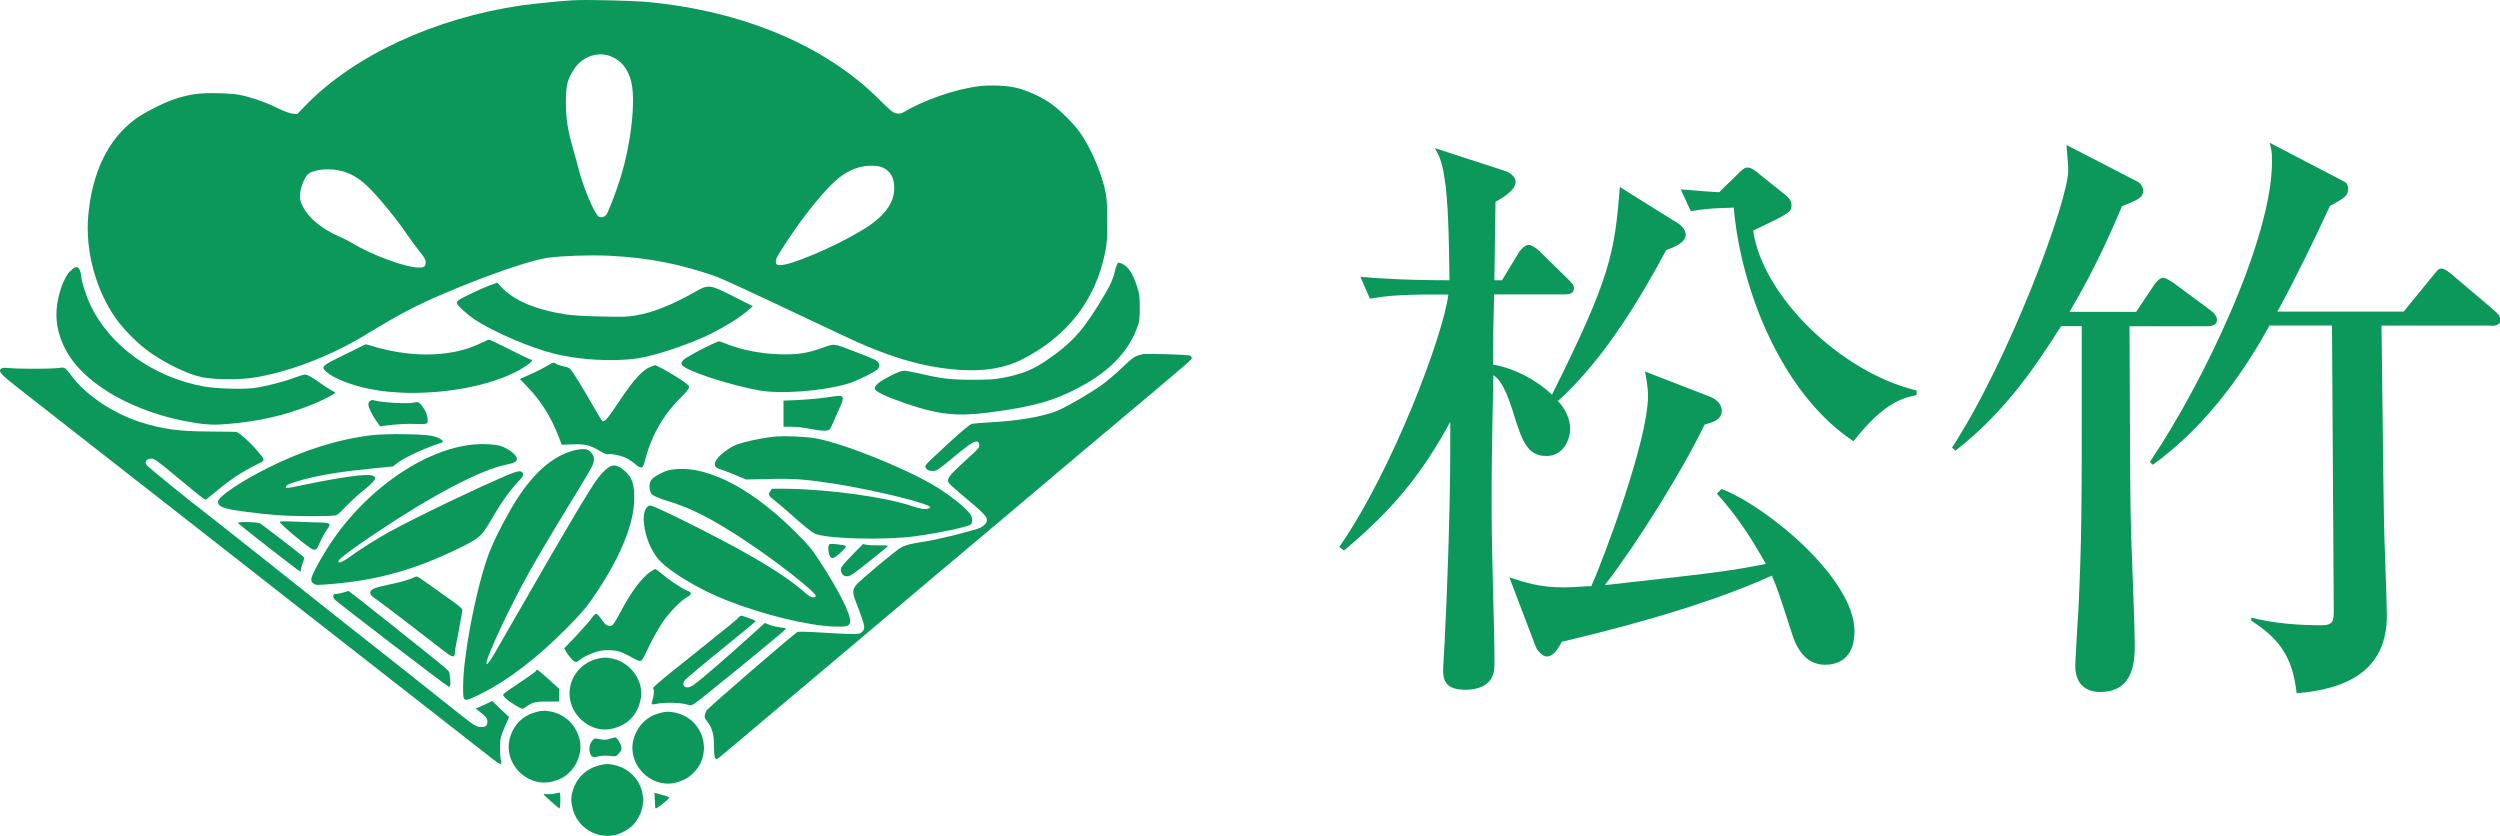 <?xml version="1.0" encoding="UTF-8"?>
<svg id="_レイヤー_2" data-name="レイヤー 2" xmlns="http://www.w3.org/2000/svg" viewBox="0 0 200 66.87">
  <defs>
    <style>
      .cls-1 {
        fill: #0b985a;
      }
    </style>
  </defs>
  <g id="_レイヤー_2-2" data-name="レイヤー 2">
    <g id="shochiku">
      <path class="cls-1" d="M133.92,17.65c.47,.28,.94,.66,.94,1.13,0,.61-.9,.99-1.56,1.22-1.75,3.26-4.81,8.64-8.68,12.09,.28,.23,.99,1.13,.99,2.22,0,.89-.57,2.17-1.89,2.17-1.6,0-1.98-1.28-2.74-3.73-.71-2.17-1.18-2.5-1.51-2.74-.14,6.65-.14,7.79-.14,10.53,0,4.15,.23,9.58,.23,12.51,0,.57,0,2.13-2.36,2.13-1.65,0-1.75-.9-1.75-1.56,0-.42,.14-2.36,.14-2.74,.14-2.41,.43-10.01,.43-14.91v-2.22c-2.22,4.06-4.44,6.89-8.5,10.29l-.38-.28c4.3-6.18,8.35-17.04,8.73-20.2h-1.18c-2.88,0-3.92,.14-5.1,.33l-.76-1.75c2.93,.28,6.18,.28,7.13,.28-.05-3.3-.09-6.42-.42-8.31-.19-1.27-.47-1.75-.75-2.26l5.66,1.84c.43,.14,.8,.52,.8,.85,0,.75-1.28,1.41-1.61,1.61,0,.99-.09,5.38-.09,6.27h.61l1.37-2.26c.14-.19,.47-.57,.75-.57s.71,.33,.85,.48l2.31,2.26c.38,.38,.47,.47,.47,.75,0,.43-.42,.47-.71,.47h-5.67c-.05,1.89-.09,3.73-.09,5.61,1.75,.33,3.4,1.18,4.72,2.41,4.72-9.44,5-11.33,5.43-16.61l4.3,2.69Zm3.82,21.47c3.73,1.46,10.62,7.22,10.62,11.37,0,2.36-1.51,2.69-2.36,2.69-1.37,0-2.17-1.04-2.6-2.36-1.09-3.39-1.23-3.78-1.65-4.77-6.04,2.74-14.06,4.63-16.8,5.29-.24,.42-.62,1.18-1.23,1.18-.33,0-.75-.52-.85-.76l-2.12-5.57c1.32,.43,2.45,.8,4.34,.8,.71,0,1.79-.1,2.22-.1,.99-2.22,4.53-11.66,4.53-15.19,0-.8-.14-1.42-.24-1.98l5.24,2.03c.57,.24,.9,.66,.9,1.09,0,.75-.71,.94-1.37,1.13-1.84,3.78-5.33,9.39-7.98,12.84,8.83-.99,9.82-1.09,12.88-1.7-1.23-2.17-2.31-3.83-3.92-5.62l.38-.38Zm1.37-25.3c.43-.38,.47-.42,.76-.42,.14,0,.47,.19,.57,.28l2.36,1.89c.19,.14,.52,.43,.52,.8,0,.61-.1,.66-3.07,2.08,.76,5.24,6.99,11.33,13.08,12.79v.37c-.95,.19-2.55,.48-5.05,3.69-5.71-3.78-9.01-12.08-9.58-18.69-1.89,.05-2.22,.1-3.44,.28l-.8-1.74c1.65,.14,2.36,.19,3.07,.23l1.6-1.56Z"/>
      <path class="cls-1" d="M176.64,26.1h-6.28c.05,12.46,.05,13.83,.14,16.99,.05,1.32,.28,7.18,.28,8.36,0,1.32,0,3.91-2.78,3.91-.71,0-1.98-.28-1.98-2.12,0-.19,.19-3.73,.24-4.2,.28-5.76,.28-8.97,.28-15.44v-7.51h-1.65c-1.93,3.02-4.34,6.75-8.45,9.96l-.28-.24c4.58-7.03,9.3-19.73,9.3-22.18,0-.42-.05-.71-.14-2.03l5.76,2.97c.1,.05,.38,.38,.38,.66,0,.61-.47,.76-1.7,1.27-.61,1.42-1.98,4.72-4.2,8.45h5.33l1.42-2.12c.14-.24,.47-.61,.75-.61,.14,0,.42,.14,.9,.47l2.93,2.17c.14,.09,.47,.43,.47,.71,0,.47-.43,.52-.71,.52Zm22.61-.05h-8.73c.05,3.26,.14,12.56,.19,15.11,0,1.27,.24,6.94,.24,8.07,0,4.43-3.21,5.9-7.22,6.23-.33-3.02-1.46-4.39-3.63-5.81v-.24c1.84,.47,3.78,.61,5.66,.61,.9,0,.94-.38,.94-1.18l-.14-22.8h-5c-1.65,3.02-4.72,7.84-9.34,11.14l-.23-.23c4.29-6.33,9.77-17.84,9.77-24.02,0-.85-.05-.99-.19-1.51l5.99,3.12c.19,.09,.29,.33,.29,.57,0,.57-.33,.75-1.46,1.37-1.32,2.88-2.93,6.14-4.2,8.45h10.1l2.31-2.83c.43-.52,.47-.61,.71-.61,.28,0,.61,.28,.9,.52l3.35,2.84c.24,.23,.47,.42,.47,.75,0,.42-.43,.47-.76,.47Z"/>
      <path class="cls-1" d="M45.88,.02c-1.04,.06-3.13,.27-4.15,.41-6.95,1.01-13.42,4.01-17.3,8.02l-.66,.68-.38-.04c-.22-.03-.64-.18-1.01-.36-.88-.45-1.84-.8-2.76-1.04-.62-.16-1.03-.2-2.07-.23-1.53-.05-2.38,.07-3.62,.48-.89,.3-2.42,1.08-3.1,1.58-2.18,1.62-3.45,4.23-3.77,7.73-.25,2.82,.6,5.97,2.24,8.27,.56,.78,1.6,1.85,2.41,2.46,1.3,.98,3.17,1.91,4.41,2.19,.81,.18,2.78,.22,3.88,.08,2.81-.37,6.4-1.72,9.3-3.5,1.39-.85,2.44-1.45,3.35-1.93,3.21-1.67,9.28-3.95,11.25-4.21,1.16-.15,3.36-.22,4.86-.15,3.11,.15,5.78,.68,8.57,1.68,.36,.13,2.21,.97,4.11,1.87,1.9,.9,3.76,1.78,4.11,1.94,.35,.16,1.11,.52,1.68,.79,3.71,1.78,6.49,2.62,9.4,2.84,2.06,.15,3.73-.11,5.14-.83,3.62-1.84,5.87-4.73,6.64-8.56,.15-.72,.17-1.09,.17-2.48,0-1.07-.04-1.84-.11-2.21-.28-1.52-1.18-3.64-2.06-4.88-.58-.82-1.75-1.96-2.52-2.46-.71-.46-1.7-.91-2.48-1.11-.8-.21-2.17-.27-3.12-.15-1.87,.23-4.46,1.13-6.08,2.12-.1,.06-.28,.08-.48,.05-.29-.04-.42-.15-1.37-1.09C66.03,3.65,59.47,.89,51.82,.16c-1.18-.11-4.85-.2-5.94-.14h0Zm3.07,4.52c.79,.35,1.29,.99,1.54,1.96,.38,1.49,.02,4.85-.82,7.62-.3,.99-.96,2.75-1.14,3.02-.14,.22-.41,.3-.63,.19-.32-.17-1.22-2.29-1.6-3.76-.12-.46-.32-1.21-.45-1.65-.43-1.49-.58-2.43-.58-3.73,0-1.36,.12-1.84,.64-2.64,.69-1.06,1.97-1.48,3.04-1.01h0Zm21.85,8.96c.51,.32,.74,.79,.74,1.55,0,1.23-.84,2.32-2.56,3.36-2.31,1.39-5.83,2.87-6.63,2.8-.22-.02-.26-.06-.28-.24-.03-.25,.12-.52,1-1.84,1.38-2.08,3.02-4.08,4-4.87,.86-.7,1.84-1.05,2.81-1,.45,.02,.63,.07,.92,.25h0Zm-43.42,.19c.88,.27,1.44,.63,2.24,1.43,.82,.83,2.13,2.43,2.89,3.56,.29,.42,.75,1.05,1.03,1.4,.41,.51,.51,.68,.51,.89,0,.37-.11,.44-.61,.43-1.04-.02-3.69-1-5.23-1.93-.25-.15-.77-.42-1.15-.58-1.36-.6-2.43-1.51-2.86-2.43-.21-.46-.23-.54-.19-1,.06-.59,.41-1.4,.7-1.58,.55-.37,1.79-.44,2.67-.18h0Z"/>
      <path class="cls-1" d="M89.4,21.1c-.05,.06-.16,.37-.23,.68-.18,.72-.43,1.23-1.38,2.75-1.3,2.07-2.13,2.96-3.98,4.24-1.12,.78-2.02,1.15-3.5,1.44-.7,.14-1.11,.17-2.48,.17-1.78,0-2.5-.08-4.26-.5-.52-.12-1.07-.22-1.23-.22-.2,0-.55,.12-1.13,.42-.8,.4-1.23,.74-1.23,.99s.84,.64,2.51,1.22c2.54,.87,4.07,1.04,6.53,.72,3.63-.47,5.24-.91,7.39-2.06,2.32-1.23,3.85-2.82,4.54-4.68,.21-.56,.23-.69,.23-1.64,0-.93-.02-1.09-.22-1.72-.33-1.03-.72-1.62-1.21-1.82-.24-.1-.29-.1-.36,0h0Z"/>
      <path class="cls-1" d="M5.6,21.7c-.51,.53-.97,1.85-1.07,3.04-.12,1.51,.43,3.11,1.53,4.43,1.72,2.06,4.95,3.75,8.6,4.49,1.5,.3,2.23,.36,3.4,.27,2.58-.2,4.7-.68,6.97-1.59,.66-.26,1.79-.84,1.79-.92,0-.02-.15-.12-.33-.21-.18-.09-.59-.35-.91-.59-.71-.51-.98-.65-1.2-.65-.09,0-.47,.11-.86,.26-.89,.33-2.31,.69-3.19,.81-.89,.12-3.06,.05-4.01-.12-4.07-.74-7.56-3.25-9.11-6.57-.35-.75-.71-1.88-.71-2.24,0-.12-.05-.33-.11-.48-.15-.37-.37-.35-.77,.07h0Z"/>
      <path class="cls-1" d="M39.22,22.81c-.74,.28-2.35,1.05-2.53,1.2-.08,.07-.14,.18-.14,.23,0,.17,.8,.9,1.44,1.33,1.51,1,4.45,2.25,6.36,2.73,2,.49,4.62,.65,6.59,.38,1.19-.16,3.62-.94,5.35-1.71,1.4-.63,2.97-1.59,3.68-2.25l.25-.23-1.53-.77c-1.94-.98-2-.99-3.14-.34-1.8,1.02-3.31,1.62-4.7,1.86-.64,.11-1.1,.12-2.76,.08-1.18-.02-2.31-.09-2.77-.16-2.46-.37-4.22-1.12-5.24-2.22l-.3-.33-.57,.21h0Z"/>
      <path class="cls-1" d="M38.57,27.4c-2.2,1.13-5.35,1.27-8.5,.37l-.81-.23-1.65,.81c-1.89,.92-1.96,.98-1.51,1.39,.58,.52,1.96,1.07,3.49,1.38,3.68,.74,8.84,.12,11.75-1.41,.89-.47,1.46-.94,1.13-.94-.05,0-.8-.36-1.67-.8-.87-.44-1.62-.8-1.68-.8-.06,0-.3,.11-.55,.24h0Z"/>
      <path class="cls-1" d="M56.93,27.55c-.74,.33-2.03,1.04-2.24,1.23-.35,.33-.2,.52,.72,.91,1.34,.57,3.62,1.23,5.32,1.54,1.71,.31,4.97,.07,7.01-.51,.75-.21,2.37-1.01,2.51-1.23,.19-.28,.08-.55-.29-.73-.17-.08-.96-.4-1.75-.7-1.62-.62-1.37-.6-2.64-.16-1.04,.37-1.91,.49-3.23,.44-1.56-.05-3.05-.35-4.36-.88-.22-.09-.43-.16-.46-.16s-.29,.11-.58,.24h0Z"/>
      <path class="cls-1" d="M91.38,28.35c-.55,.1-.76,.24-1.64,1.09-.51,.48-1.23,1.1-1.62,1.37-1.11,.78-3.12,1.93-3.79,2.15-1.28,.43-2.89,.7-5.03,.82-.72,.04-1.4,.1-1.53,.12-.15,.03-.76,.52-1.9,1.57-.92,.84-1.72,1.6-1.78,1.7-.1,.16-.09,.19,.03,.34,.1,.12,.23,.16,.49,.16,.34,0,.39-.04,1.46-.92,1.35-1.13,1.83-1.46,2.07-1.43,.14,.02,.18,.08,.2,.26,.02,.21-.06,.3-.72,.91-1.48,1.35-1.77,1.66-1.77,1.92s-.06,.2,2.24,2.14c.36,.31,.72,.68,.79,.82,.11,.23,.11,.27,0,.46-.06,.12-.25,.28-.42,.37-.36,.2-3.43,.97-4.48,1.12-1.08,.17-1.47,.26-1.87,.46-.37,.19-3.25,2.59-3.59,2.99-.33,.38-.34,.65-.06,1.35,.39,.97,.68,1.85,.68,2.04,0,.27-.21,.5-.51,.55-.15,.03-1.27,0-2.47-.08-1.64-.1-2.24-.12-2.38-.06-.24,.11-7.07,6-7.25,6.26-.05,.07-.11,.23-.14,.36-.04,.19-.01,.28,.18,.52,.41,.52,.55,1.04,.55,1.98,0,.78,.05,1.04,.22,1.04,.03,0,.42-.3,.85-.67,.44-.37,1.44-1.21,2.24-1.89,3.33-2.81,6.77-5.7,7.91-6.66,.67-.56,1.97-1.66,2.89-2.44,1.65-1.4,6.41-5.4,8.72-7.34,.65-.55,1.83-1.54,2.63-2.22,.79-.68,3.4-2.87,5.79-4.88,7.16-6.01,6.97-5.85,6.97-6.02,0-.06-.08-.13-.16-.17-.19-.07-3.49-.17-3.79-.11h0Z"/>
      <path class="cls-1" d="M43.79,29.26c-.23,.14-.81,.44-1.31,.66l-.89,.4,.67,.7c1.04,1.09,1.86,2.41,2.43,3.91l.25,.65,.87-.03c1-.04,1.37,.05,2.18,.53,.31,.19,.56,.29,.65,.26,.22-.07,1.01,.09,1.43,.29,.22,.11,.55,.33,.75,.5,.45,.39,.61,.36,.74-.14,.49-2.02,1.44-3.73,2.83-5.11,.5-.49,.74-.79,.74-.91,0-.13-.18-.28-.79-.68-.43-.28-1.05-.65-1.35-.8l-.56-.28-.37,.13c-.61,.21-1.38,1.04-2.52,2.76-.89,1.34-1.12,1.61-1.32,1.61-.04,0-.4-.58-.81-1.3-.76-1.33-1.39-2.36-1.7-2.78-.14-.19-.26-.25-.62-.32-.24-.05-.51-.14-.59-.2-.19-.14-.24-.14-.71,.15h0Z"/>
      <path class="cls-1" d="M.11,29.48c-.29,.21-.07,.46,1.42,1.62,3.93,3.07,5.29,4.13,11.73,9.17,3.83,2.99,7.71,6.03,8.6,6.73,.9,.71,2.09,1.64,2.63,2.06,1.23,.96,4.26,3.33,8.19,6.4,1.65,1.29,3.7,2.89,4.56,3.56,.86,.67,1.81,1.42,2.12,1.66,.63,.49,.81,.56,.73,.23-.11-.43-.13-1.42-.04-1.84,.05-.24,.23-.71,.39-1.06,.17-.35,.29-.64,.28-.65-.01,0-.32-.29-.68-.65l-.66-.63-.48,.23c-.27,.12-.57,.26-.67,.3l-.18,.07,.24,.19c.56,.42,.7,.59,.7,.85,0,.34-.12,.44-.5,.44-.4,0-.53-.09-2.27-1.47-.81-.64-2.01-1.6-2.68-2.13-.67-.53-1.75-1.38-2.4-1.9-.65-.51-1.9-1.5-2.78-2.19-.88-.69-2.02-1.6-2.55-2.02-2.22-1.77-8.94-7.09-9.18-7.27-1.32-.99-4.91-3.91-4.95-4.03-.09-.27,.08-.46,.41-.46,.27,0,.45,.13,2.11,1.51,1.82,1.51,2.15,1.77,2.25,1.77,.03,0,.32-.23,.65-.5,1.24-1.06,2.19-1.69,3.46-2.32,.7-.34,.7-.29-.03-1.15-.55-.65-1.44-1.43-1.64-1.45-.07-.01-1.02-.02-2.11-.03-2.54-.01-3.83-.19-5.67-.79-2.04-.67-4.15-2.07-5.27-3.51-.71-.91-.61-.85-1.19-.78-.65,.08-3.07,.08-3.84,.01-.44-.04-.61-.03-.72,.04H.11Z"/>
      <path class="cls-1" d="M65.95,31.81c-.48,.08-1.41,.16-2.07,.19l-1.2,.05v2.09h.63c.35,0,.99,.06,1.45,.16,.94,.19,1.42,.2,1.59,.07,.06-.05,.19-.29,.28-.51,.09-.23,.32-.75,.5-1.14,.4-.86,.39-1.07-.03-1.05-.15,0-.67,.07-1.15,.15h0Z"/>
      <path class="cls-1" d="M29.59,32.07c-.07,.07-.12,.2-.12,.29,0,.24,.31,.87,.65,1.34l.29,.41,.35-.05c.78-.12,1.91-.18,2.56-.14,.39,.02,.73,0,.8-.04,.25-.17,0-1.04-.45-1.52-.2-.21-.24-.22-.51-.16-.58,.13-2.66,.01-3.31-.19-.07-.02-.19,.01-.25,.08h0Z"/>
      <path class="cls-1" d="M29.77,34.81c-2.74,.33-5.5,1.2-8.3,2.6-2.22,1.11-4.03,2.33-4.03,2.72,0,.42,.46,.58,2.21,.81,2.16,.28,3.22,.35,5.18,.35,1.53,0,1.98-.02,2.13-.1,.1-.06,.44-.38,.76-.72,.32-.33,.83-.81,1.14-1.06,1.19-.95,1.36-1.2,.94-1.36-.42-.17-2.43,.1-5.5,.74-1.47,.3-1.46,.3-1.43,.14,.03-.15,.5-.33,1.49-.59,1.47-.38,3.04-.63,5.62-.88l1.46-.15,.36-.28c.6-.46,2.31-1.24,3.52-1.61,.31-.09-.12-.41-.77-.55-.69-.15-3.67-.19-4.78-.06h0Z"/>
      <path class="cls-1" d="M62.21,34.9c-.89,.09-1.94,.28-2.7,.49-.72,.2-.93,.3-1.44,.67-.96,.69-1.16,1.29-.48,1.47,.18,.05,.72,.25,1.21,.46l.89,.37,1.86-.04c2-.05,2.98,.03,5.28,.39,3.26,.52,7.58,1.59,7.58,1.87,0,.03-.05,.07-.12,.1-.24,.1-.63,.04-1.29-.18-2.18-.74-6.61-1.35-10.07-1.4h-1.16s-.15,.19-.15,.19c-.19,.25-.13,.39,.3,.71,.19,.14,.92,.75,1.61,1.38,.71,.63,1.42,1.2,1.64,1.3,.87,.42,5.48,.55,7.96,.23,1.9-.25,4.28-.75,4.54-.96,.14-.11,.14-.47,0-.74-.24-.46-1.69-1.63-2.93-2.36-2.53-1.49-7.36-3.41-9.53-3.79-.67-.12-2.36-.2-2.97-.14h0Z"/>
      <path class="cls-1" d="M37.99,35.55c-4.09,.34-8.92,3.74-11.81,8.32-.75,1.2-1.28,2.22-1.28,2.49,0,.14,.06,.25,.2,.34,.18,.12,.29,.12,1.64,0,3.59-.32,6.57-1.17,9.97-2.84,1.77-.87,1.79-.9,2.85-2.72,.58-1,1.26-1.94,1.86-2.57,.37-.39,.47-.54,.43-.66-.1-.31-.38-.28-1.36,.14-2.67,1.15-6.96,3.21-9.27,4.46-1.03,.56-2.41,1.43-3.2,2.01-.65,.48-1.09,.63-.91,.31,.11-.2,1.14-.97,2.9-2.15,4.49-3.02,8.41-5.08,10.45-5.5,.69-.14,.89-.25,.89-.47,0-.31-.68-.84-1.33-1.04-.39-.12-1.34-.18-2.02-.12h0Z"/>
      <path class="cls-1" d="M45.57,36.13c-1.74,.61-3.28,2.12-4.75,4.68-.82,1.42-1.51,2.87-1.86,3.9-.96,2.81-1.91,7.85-1.91,10.19,0,1.34-.04,1.32,1.46,.58,2.13-1.05,4.47-2.85,6.82-5.22,1.31-1.33,1.69-1.79,2.53-3.07,1.86-2.84,2.86-5.37,2.88-7.27,.01-1.07-.13-1.59-.58-2.07-.18-.19-.45-.41-.62-.49-.47-.24-.75-.15-1.34,.46-.49,.5-1.12,1.49-3.18,5.01-.3,.52-.78,1.34-1.07,1.83-.29,.5-.93,1.6-1.42,2.46-.49,.86-1.08,1.89-1.32,2.29-.23,.39-.56,.98-.74,1.29-1.29,2.29-1.65,2.81-1.53,2.2,.08-.41,.93-2.35,1.77-4.03,.73-1.46,.96-1.9,1.68-3.2,.44-.79,2.14-3.66,2.96-4.99,1.47-2.39,1.99-3.28,2.08-3.53,.15-.45,.11-.68-.17-.97-.23-.23-.3-.25-.67-.25-.25,0-.65,.08-1.02,.21h0Z"/>
      <path class="cls-1" d="M53.49,37.62c-.41,.1-1.01,.41-1.3,.68-.22,.2-.29,.56-.18,.95,.07,.28,.13,.33,.5,.5,.23,.11,.7,.28,1.05,.38,1.66,.49,3.43,1.39,5.95,3.05,2.57,1.69,5.76,4.19,5.76,4.51,0,.06-.09,.1-.22,.1-.15,0-.35-.11-.64-.37-1.22-1.07-2.83-2.12-5.5-3.59-1.53-.84-4.55-2.37-5.84-2.96-1.01-.46-1.06-.48-1.23-.36-.72,.47-.24,2.97,.81,4.2,.83,.99,3.3,2.47,5.59,3.36,2.88,1.12,6.33,1.96,8.41,2.05,1.09,.04,1.32-.02,1.36-.38,.07-.57-.92-2.54-2.47-4.9-.6-.93-.87-1.25-1.87-2.24-2.79-2.79-5.55-4.51-8-4.98-.72-.14-1.61-.14-2.16,0h0Z"/>
      <path class="cls-1" d="M22.39,41.76c0,.17,2.35,2.12,2.63,2.19,.28,.07,.33,.02,.59-.59,.14-.32,.38-.76,.54-.98,.37-.5,.31-.56-.56-.58-.36,0-1.24-.04-1.94-.07-.88-.04-1.27-.03-1.27,.01h0Z"/>
      <path class="cls-1" d="M19.04,41.84c0,.07,4.9,3.89,4.99,3.89,.02,0,.04-.07,.04-.15s.07-.33,.15-.55c.12-.31,.13-.41,.06-.48-.28-.26-3.31-2.59-3.48-2.68-.23-.12-1.76-.15-1.76-.04h0Z"/>
      <path class="cls-1" d="M66.29,43.67c-.07,.2,.01,.71,.14,.88,.14,.19,.33,.11,.86-.38,.3-.28,.42-.43,.37-.49-.04-.05-.36-.1-.7-.14-.6-.05-.62-.04-.67,.12h0Z"/>
      <path class="cls-1" d="M68.41,44.16c-1.09,1.12-1.19,1.25-1.13,1.52,.07,.31,.24,.44,.56,.42,.18-.01,.61-.31,1.72-1.2,.81-.65,1.48-1.2,1.48-1.23,0-.03-.3-.05-.66-.04-.37,0-.82-.01-1.01-.04l-.34-.06-.62,.63h0Z"/>
      <path class="cls-1" d="M52.04,45.73c-.74,.54-1.5,1.55-2.35,3.14-.57,1.06-.68,1.21-.89,1.21-.25,0-.42-.14-.71-.57-.15-.23-.33-.41-.4-.41-.07,0-.24,.17-.38,.38-.14,.21-.69,.82-1.21,1.38l-.96,1,.14,.26c.08,.15,.27,.4,.42,.57,.3,.32,.42,.34,.72,.07,.23-.2,.86-.5,1.36-.64,.32-.09,.63-.12,1.07-.1,.64,.03,.91,.13,1.95,.71,.2,.11,.41,.17,.47,.14,.07-.03,.22-.26,.34-.52,.42-.91,.96-1.92,1.39-2.56,.51-.76,1.43-1.71,1.91-1.98,.46-.25,.47-.4,.06-.56-.43-.17-1.44-.84-2.01-1.33-.25-.22-.49-.39-.54-.39s-.22,.1-.38,.22h0Z"/>
      <path class="cls-1" d="M32.8,46.32c-.24,.1-.97,.3-1.61,.43-1.2,.25-1.57,.4-1.57,.64,0,.21,.07,.28,.61,.65,.43,.3,3.13,2.36,5.22,3.99,.75,.59,.94,.62,.94,.16,0-.13,.14-.94,.32-1.79,.17-.85,.29-1.59,.27-1.66-.02-.06-.31-.3-.63-.54-2.49-1.78-2.93-2.09-3.01-2.08-.06,0-.29,.09-.54,.2h0Z"/>
      <path class="cls-1" d="M27.53,47.38c-.17,.06-.43,.12-.59,.13-.23,.01-.28,.05-.28,.17,0,.08,.03,.19,.06,.23,.12,.18,9.09,7.04,9.2,7.04,.13,0,.15-.37,.05-.97-.06-.37,.47,.08-4.91-4.21-1.71-1.36-3.13-2.48-3.16-2.49-.03,0-.19,.04-.36,.1h0Z"/>
      <path class="cls-1" d="M59.05,49.45c-.12,.12-1.03,.87-2.02,1.65-.98,.79-2.48,2-3.33,2.67-.84,.68-1.5,1.26-1.46,1.28,.11,.07,.08,.59-.04,.93-.06,.18-.08,.33-.04,.36,.04,.02,.24,0,.43-.04,.51-.12,1.81-.09,2.29,.04,.4,.11,.42,.11,.72-.08,.4-.25,7.29-5.88,7.29-5.96,0-.03-.21-.08-.47-.11-.26-.03-.64-.12-.85-.2l-.39-.15-.65,.59c-2.27,2.06-4.55,4.03-5.06,4.38-.52,.36-.98,.14-.73-.34,.07-.13,1.46-1.29,4.14-3.46,1.1-.89,1.57-1.29,1.57-1.33,0-.02-.22-.12-.48-.21-.26-.09-.53-.18-.59-.21-.07-.03-.2,.03-.34,.17h0Z"/>
      <path class="cls-1" d="M47.78,52.7c-1.49,.37-2.45,1.81-2.17,3.28,.29,1.52,1.81,2.62,3.24,2.34,1.32-.26,2.15-1.09,2.41-2.41,.27-1.37-.75-2.87-2.21-3.21-.52-.12-.77-.12-1.27,0h0Z"/>
      <path class="cls-1" d="M42.86,53.7c-.06,.07-.64,.48-1.3,.92-.67,.44-1.24,.84-1.28,.9-.06,.07-.01,.16,.16,.34,.26,.26,1.2,.84,1.35,.84,.05,0,.2-.08,.33-.18,.45-.33,.73-.4,1.69-.4h.91l.02-.5v-.51s-.85-.77-.85-.77c-.48-.42-.88-.77-.9-.77-.02,0-.08,.05-.13,.12h0Z"/>
      <path class="cls-1" d="M42.91,56.96c-1.14,.28-1.94,1.13-2.17,2.31-.23,1.17,.41,2.44,1.54,3.02,.81,.42,1.64,.42,2.55,.01,1.09-.5,1.8-1.88,1.56-3.04-.24-1.16-1.08-2.04-2.2-2.31-.52-.12-.77-.12-1.27,0h0Z"/>
      <path class="cls-1" d="M52.81,57.04c-1.08,.26-1.85,1.05-2.14,2.16-.49,1.91,1.32,3.82,3.26,3.44,.63-.13,1.15-.4,1.57-.83,1.58-1.63,.75-4.33-1.49-4.8-.49-.1-.7-.1-1.19,.02h0Z"/>
      <path class="cls-1" d="M48.78,59.11c-.3,.09-.47,.09-.8,.02-.41-.08-.42-.08-.59,.11-.21,.24-.29,.63-.2,.96,.1,.37,.24,.43,.7,.31,.25-.06,.55-.08,.89-.04,.5,.06,.51,.06,.73-.2,.2-.22,.22-.3,.19-.55-.04-.26-.37-.76-.5-.73-.02,0-.21,.06-.43,.11h0Z"/>
      <path class="cls-1" d="M47.92,61.23c-1.14,.31-1.9,1.1-2.16,2.27-.08,.34-.08,.54,0,.96,.36,2,2.54,3.03,4.25,2.01,.55-.33,.71-.49,1.04-1.03,1-1.68,.03-3.83-1.91-4.24-.5-.11-.71-.1-1.21,.03h0Z"/>
      <path class="cls-1" d="M44.36,63.49c-.17,.04-.43,.06-.59,.04-.16-.02-.28-.01-.28,.02,0,.05,1.18,1.1,1.27,1.13,.03,0,.06-.27,.07-.63,0-.45-.02-.65-.08-.64-.04,0-.22,.04-.39,.08h0Z"/>
      <path class="cls-1" d="M52.38,63.96c.01,.3,.03,.6,.04,.67,.01,.1,.16,.02,.61-.34,.39-.31,.56-.48,.49-.52-.05-.03-.33-.12-.63-.2l-.53-.15,.02,.54h0Z"/>
    </g>
  </g>
</svg>
